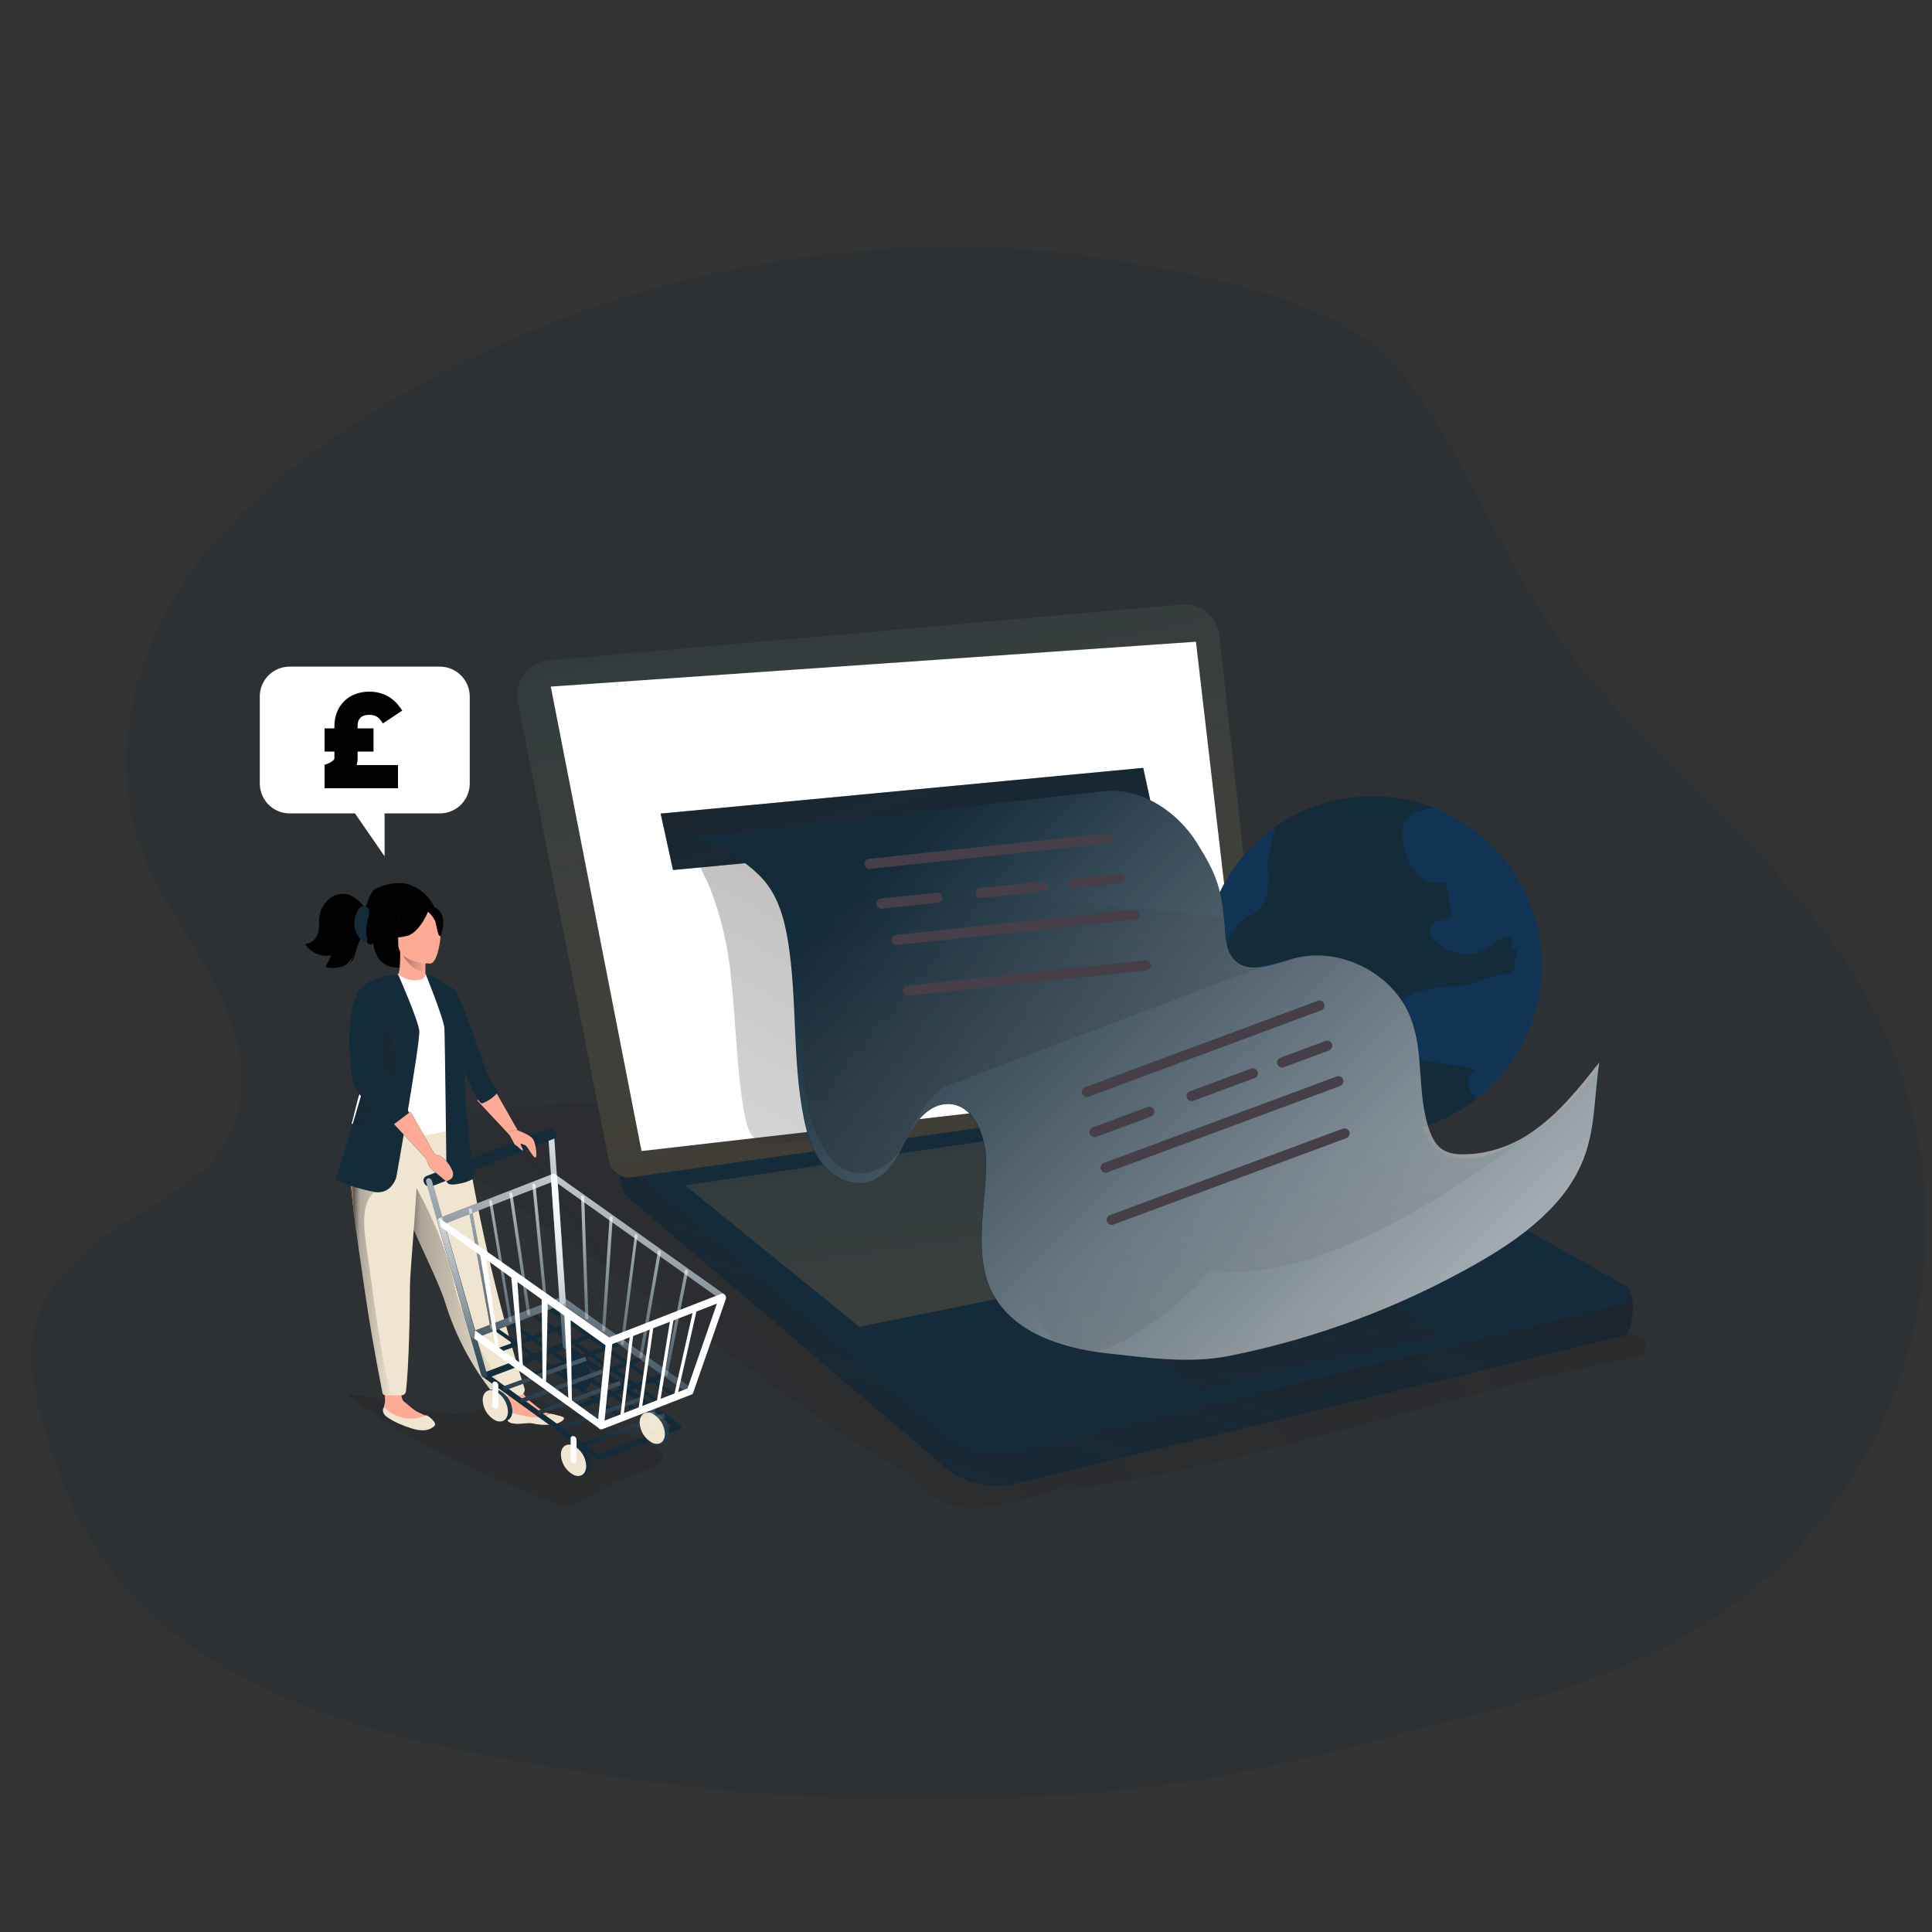 <svg width="500" height="500" viewBox="0 0 500 500" fill="none" xmlns="http://www.w3.org/2000/svg">
<rect x="0" y="0" width="500" height="500" fill="#333333" stroke="none"/>
<path opacity="0.18" d="M231.53 64.35C183.04 66.96 136.01 81.84 94.84 107.59C75.62 119.77 57.42 134.61 45.49 154.01C33.55 173.41 28.61 197.99 36.32 219.4C40.92 232.12 49.57 242.92 55.74 254.95C61.91 266.98 65.46 281.78 59.32 293.82C52.27 307.76 35.27 312.88 23.22 322.92C4.1 338.83 6.28 353.19 12.74 373.94C18.33 392.07 27.32 407.77 41.9 420.16C70.38 444.37 109.82 451.85 145.63 457.8C197.51 466.42 250.71 468.67 302.93 461.73C328.49 458.35 352.35 451.25 377.13 445C401.34 438.93 425.74 431.36 446.39 416.9C497.27 381.26 513.28 313.1 483.6 258.53C462.95 220.53 423.78 196.03 399.97 159.99C385.98 138.82 377.55 114.04 361.25 94.64C346.27 77.06 306.76 70.14 285.34 66.81C274.6 65.17 263.76 64.23 252.9 64.02C245.79 63.86 238.66 63.95 231.54 64.36L231.53 64.35Z" fill="#142B3A"/>
<path d="M276.18 385.59L275.43 385.69C274.88 386.12 276.41 386.24 276.18 385.59Z" fill="url(#paint0_linear_97_2)"/>
<path d="M109.5 298.59C115.09 300.83 120.98 303.01 124.61 305.57L210.57 365.93C217.15 370.7 224.01 375.07 231.11 379.03C236.9 382.16 240.2 388.2 247.23 389.72C250.7 390.32 254.26 390.26 257.71 389.54C263.36 388.62 268.92 387.21 274.32 385.32C274.99 385.1 275.92 384.95 276.22 385.6C326.28 378.76 374.16 360.59 423.79 351.13C425.27 350.88 426.28 349.48 426.03 348C425.87 347.04 425.21 346.23 424.3 345.89C420.14 344.42 415.85 343.37 411.49 342.75C403.63 341.28 395.68 339.85 387.74 338.56C371.73 335.8 355.58 334 339.36 333.19C312.42 332.1 285.25 334.93 258.61 330.75C233.3 326.82 209.43 316.67 185.87 306.56C180.2 304.12 174.41 301.59 169.95 297.39C166.46 294.05 163.66 289.61 159.21 287.41C154.76 285.21 149.02 285.52 144.01 285.76C134.15 286.43 124.35 287.74 114.66 289.69C112.83 292.57 111.12 295.57 109.51 298.6L109.5 298.59Z" fill="url(#paint1_linear_97_2)"/>
<path d="M421.5 334.18L309.06 285.27C306.63 284.05 303.89 283.59 301.2 283.96L162.09 295.84C159.47 296.22 159.9 307.63 162.09 309.49L244.22 379.4C249.23 383.81 256.06 385.53 262.56 384.01L420.53 345.62C422.53 345.07 423.4 335.14 421.5 334.17V334.18Z" fill="#142B3A"/>
<path d="M421.5 334.18L309.06 285.27C306.63 284.05 303.89 283.59 301.2 283.96L162.09 295.84C159.47 296.22 159.9 307.63 162.09 309.49L244.22 379.4C249.23 383.81 256.06 385.53 262.56 384.01L420.53 345.62C422.53 345.07 423.4 335.14 421.5 334.17V334.18Z" fill="url(#paint2_linear_97_2)"/>
<path d="M162.09 301.32L244.21 371.23C249.22 375.65 256.05 377.36 262.55 375.83L420.45 337.45C421.78 336.88 422.4 335.35 421.84 334.02C421.63 333.54 421.29 333.13 420.84 332.84L377.54 308.41L366.18 302.03L331.6 282.52C329.17 281.3 326.43 280.84 323.74 281.21L163.51 295.16C160.84 295.54 159.96 299.48 162.08 301.32H162.09Z" fill="#142B3A"/>
<path d="M323.82 285.07L177.29 306.76L222.4 343.36L372.76 312.94L323.82 285.07Z" fill="url(#paint3_linear_97_2)"/>
<path d="M339.15 322.03L278.76 334.23L309.98 359.7L372.76 345.62L339.15 322.03Z" fill="url(#paint4_linear_97_2)"/>
<path d="M369.33 350.03C368.09 352.55 365.82 354.4 363.11 355.13C358.68 356.19 332.82 362.81 332.82 362.81C332.82 362.81 328.61 363.32 326.27 360.5L369.34 350.03H369.33Z" fill="url(#paint5_linear_97_2)"/>
<path d="M328.4 281.21L163.04 304.79C160.52 305.14 158.17 303.47 157.67 300.98L134.09 181.86C133.07 176.9 136.26 172.05 141.22 171.02C141.59 170.94 141.96 170.89 142.33 170.86L305.63 156.45C310.64 155.98 315.1 159.63 315.61 164.64L328.4 281.21Z" fill="#142B3A"/>
<path d="M328.4 281.21L163.47 304.68C160.7 305.08 158.11 303.24 157.57 300.5L134.07 181.86C133.05 176.9 136.24 172.05 141.2 171.02C141.57 170.94 141.94 170.89 142.31 170.86L305.62 156.45C310.63 155.98 315.09 159.63 315.6 164.64L328.39 281.21H328.4Z" fill="url(#paint6_linear_97_2)"/>
<path d="M166.02 297.89L142.54 177.69L309.51 166.08L322.76 279.87L166.02 297.89Z" fill="white"/>
<path d="M398.98 249.84C398.98 274.04 379.36 293.65 355.17 293.65C330.98 293.65 311.36 274.03 311.36 249.84C311.34 248.72 311.38 247.61 311.49 246.5C313.36 222.38 334.43 204.33 358.56 206.2C381.36 207.97 398.96 226.97 398.99 249.84H398.98Z" fill="#142B3A"/>
<path opacity="0.14" d="M336.75 269.74C335.31 276.07 337.08 282.84 335.78 289.13C325.66 284.12 317.86 275.42 313.98 264.81C313.77 262.63 313.83 260.43 314.15 258.26C314.64 255.96 314.67 253.58 314.22 251.26C313.59 249.52 312.67 247.9 311.49 246.48C312.48 233.5 319.21 221.64 329.83 214.12C329.88 214.41 329.88 214.72 329.83 215.01L327.96 223.36C328.33 225.83 328.33 228.34 327.96 230.81C327.55 233.3 326.06 235.49 323.9 236.8C323.09 237.13 322.3 237.52 321.54 237.97C320.82 238.57 320.21 239.29 319.76 240.11C318.56 241.8 317.68 243.69 317.14 245.69C316.6 247.73 317.12 249.9 318.53 251.47L330.74 249.1C332.05 248.85 333.57 248.68 334.45 249.65C335.33 250.62 334.84 252.62 335.08 254.17C335.37 256.15 337.12 257.56 337.94 259.41C339.29 262.65 337.57 266.29 336.76 269.75L336.75 269.74Z" fill="#0071FF"/>
<path opacity="0.14" d="M398.98 249.84C399 263.27 392.84 275.96 382.29 284.26C381.69 283.86 381.17 283.34 380.77 282.74C379.39 280.7 379.93 277.92 381.98 276.54C381.25 276.92 378.35 275.98 377.49 275.83L372.98 275.14C370.82 274.81 367.04 274.94 365.79 272.77C365.65 272.47 365.48 272.18 365.28 271.92C365.02 271.64 364.7 271.42 364.35 271.28C363.04 270.61 361.4 269.87 361.07 268.38C360.85 267.31 361.38 266.07 360.83 265.1C360.65 264.81 360.38 264.58 360.21 264.27C359.82 263.36 359.93 262.32 360.51 261.52C362.41 258.19 366.35 256.59 370.13 255.95C373.9 255.31 377.81 255.41 381.49 254.34C383.74 253.46 386.06 252.75 388.42 252.22C389.73 252.04 391.38 251.91 391.87 250.66C392.15 249.97 391.87 249.14 392.16 248.43C392.26 248.13 392.46 247.85 392.58 247.55C392.88 246.6 392.36 245.59 391.41 245.28C391.3 245.24 391.19 245.22 391.07 245.2C391.37 244.37 391.62 243.33 390.98 242.74C390.52 242.4 389.92 242.31 389.38 242.49C387.81 242.9 386.67 244.22 385.34 245.11C380.96 248.22 374.98 247.11 371.32 243.46C370.72 242.94 370.3 242.25 370.1 241.48C370 240.14 370.74 238.89 371.96 238.34C373.15 237.83 374.45 237.57 375.75 237.59L374.31 228.09C367.03 230.04 364.06 223.11 363.03 217.35C362 211.59 366.08 209.49 371.36 209.14C388.02 215.78 398.96 231.9 398.98 249.83V249.84Z" fill="#0071FF"/>
<path d="M189.2 253.16C190.51 264.95 190.59 276.89 192.7 288.53C193.18 291.15 194.01 294.14 196.34 295.46C198.2 296.27 200.28 296.46 202.26 295.98C214.72 294.27 226.84 290.66 238.2 285.26C234.9 269.63 230.04 254.37 223.67 239.72C222.01 235.92 220.18 232.07 217.22 229.16C212.73 224.76 206.5 223.37 200.53 222.19C197.42 221.57 194.27 221.15 191.19 220.37C189.29 219.89 183.89 216.71 182.32 217.02C177.08 218 182.32 226.28 183.63 229.49C186.59 237.08 188.47 245.04 189.2 253.15V253.16Z" fill="url(#paint7_linear_97_2)"/>
<path d="M299.04 213.33L174.17 225.16L170.98 210.56L295.87 198.72L299.04 213.33Z" fill="#142B3A"/>
<path d="M299.04 213.33L174.17 225.16L170.98 210.56L295.87 198.72L299.04 213.33Z" fill="url(#paint8_linear_97_2)"/>
<path d="M285.57 204.77C295.21 203.73 304.55 209.88 309.72 218.08C314.88 226.28 316.27 230.25 316.93 239.92C317.14 243.06 317.4 246.55 319.72 248.69C323.59 252.24 329.62 249.48 334.68 248.09C346.67 244.79 360.6 251.81 365.08 263.42C369.46 274.75 363.19 291.58 373.15 298.55C382.02 304.73 405.9 289.81 413.39 276.38C413.39 276.38 415.56 305.87 392.28 320.61C357.73 342.49 292.97 350.99 286.16 350.26C274.83 349.02 262.46 345.08 257.03 335.06C251.6 325.04 255.12 312.43 255.12 300.86C255.12 294.2 252.12 285.87 245.46 285.73C240.48 285.61 236.88 290.35 234.56 294.76C232.24 299.16 229.82 304.23 225.09 305.8C220.87 307.2 216.08 305.12 213.18 301.75C210.28 298.38 208.96 293.89 208.07 289.58C204.99 274.46 206.39 258.75 203.92 243.51C202.98 237.72 201.3 231.78 197.37 227.45C193.44 223.12 184.2 216.69 177.15 216.97L285.58 204.77H285.57Z" fill="#142B3A"/>
<path d="M285.57 204.77C295.21 203.73 304.55 209.88 309.72 218.08C314.88 226.28 316.27 230.25 316.93 239.92C317.14 243.06 317.4 246.55 319.72 248.69C323.59 252.24 329.62 249.48 334.68 248.09C346.67 244.79 360.6 251.81 365.08 263.42C368.72 272.85 366.55 283.44 370.07 292.89C372.11 298.39 375.4 299.05 381.13 298.64C386.71 298.11 392.05 296.11 396.62 292.85C403.47 288.12 408.74 281.48 413.9 274.94C412.68 283 412.89 291.37 410.15 299.03C405.63 311.71 393.9 320.31 382.2 326.98C362.3 338.3 340.72 346.37 318.28 350.88C307.8 353 296.82 351.36 286.21 350.21C274.88 348.9 262.51 344.97 257.08 335.01C251.66 325.05 255.18 312.38 255.22 300.81C255.22 294.15 252.22 285.82 245.56 285.68C240.58 285.56 236.98 290.3 234.66 294.71C232.34 299.12 229.92 304.18 225.19 305.75C220.97 307.15 216.18 305.07 213.28 301.7C210.38 298.33 209.06 293.84 208.17 289.53C205.09 274.41 206.49 258.7 204.02 243.46C203.08 237.67 201.4 231.67 197.47 227.4C193.54 223.13 184.3 216.64 177.25 216.92L285.58 204.77H285.57Z" fill="url(#paint9_linear_97_2)"/>
<path d="M326.281 250.3L244.851 281.09C244.851 281.09 240.361 282.18 234.661 294.76C228.961 307.34 208.641 311.79 207.601 271.65C206.561 231.51 204.441 234.05 199.351 225.72L316.691 237.33C316.691 237.33 315.921 253.26 326.281 250.31V250.3Z" fill="url(#paint10_linear_97_2)"/>
<path d="M225.021 223.56L286.541 217" stroke="#473F47" stroke-width="2.62" stroke-linecap="round" stroke-linejoin="round"/>
<path d="M232.051 243.26L293.581 236.7" stroke="#473F47" stroke-width="2.62" stroke-linecap="round" stroke-linejoin="round"/>
<path d="M235.011 256.41L296.551 249.84" stroke="#473F47" stroke-width="2.62" stroke-linecap="round" stroke-linejoin="round"/>
<path d="M277.711 228.58L289.661 227.31" stroke="#473F47" stroke-width="2.62" stroke-linecap="round" stroke-linejoin="round"/>
<path d="M253.801 231.13L269.991 229.4" stroke="#473F47" stroke-width="2.62" stroke-linecap="round" stroke-linejoin="round"/>
<path d="M228.12 233.87L242.59 232.32" stroke="#473F47" stroke-width="2.62" stroke-linecap="round" stroke-linejoin="round"/>
<path d="M281.24 282.61L341.48 260.24" stroke="#473F47" stroke-width="2.62" stroke-linecap="round" stroke-linejoin="round"/>
<path d="M286.12 302.2L346.36 279.83" stroke="#473F47" stroke-width="2.62" stroke-linecap="round" stroke-linejoin="round"/>
<path d="M287.711 315.69L347.961 293.33" stroke="#473F47" stroke-width="2.62" stroke-linecap="round" stroke-linejoin="round"/>
<path d="M331.801 274.97L343.481 270.63" stroke="#473F47" stroke-width="2.62" stroke-linecap="round" stroke-linejoin="round"/>
<path d="M308.381 283.66L324.241 277.77" stroke="#473F47" stroke-width="2.62" stroke-linecap="round" stroke-linejoin="round"/>
<path d="M283.24 293L297.4 287.73" stroke="#473F47" stroke-width="2.62" stroke-linecap="round" stroke-linejoin="round"/>
<path opacity="0.45" d="M407.721 283.83C407.721 283.83 351.381 334.11 313.391 328.76C313.391 328.76 282.171 364.02 269.931 343.38C257.691 322.74 278.701 309.46 278.701 309.46L370.011 292.89C370.011 292.89 376.061 313.26 407.731 283.84L407.721 283.83Z" fill="url(#paint11_linear_97_2)"/>
<path d="M89.769 360.94C94.46 364.32 99.159 367.7 104.1 370.7C113.05 376.14 122.69 380.32 132.3 384.47C135.1 385.68 137.92 386.89 140.74 388.06C142.55 388.94 144.5 389.45 146.5 389.58C150.89 389.58 154.36 386.15 158.29 384.08C161.71 382.26 165.59 381.46 169.05 379.76C170.36 379.13 171.67 378.08 171.55 376.68C171.43 375.28 170.24 374.61 169.1 374.06C159.13 368.82 148.27 365.35 137.49 361.98C135.78 361.31 133.95 360.99 132.11 361.04C128.66 361.35 125.98 364.09 122.72 365.25C120.54 365.91 118.25 366.15 115.99 365.93C106.98 365.45 98.73 361.04 89.79 360.95L89.769 360.94Z" fill="url(#paint12_linear_97_2)"/>
<path d="M131.209 367.05C131.329 368.57 133.489 368.6 135.939 368.36C138.389 368.12 137.729 368.7 141.179 368.74C144.629 368.78 145.799 367.65 145.979 367.17C146.159 366.69 144.469 366.37 142.699 365.94L142.019 365.77C140.029 365.26 138.709 363.77 136.999 362.47C135.299 361.17 133.309 356.76 133.309 356.76L128.609 356.55C128.609 356.55 130.589 360.56 131.339 362.29C131.639 363.34 131.639 364.46 131.339 365.51C131.239 366.02 131.199 366.54 131.219 367.06L131.209 367.05Z" fill="#FDAA97"/>
<path d="M135.879 368.31C138.329 368.02 137.669 368.65 141.119 368.69C144.569 368.73 145.739 367.6 145.919 367.12C146.099 366.64 144.409 366.32 142.639 365.89C141.069 366.64 139.329 366.95 137.599 366.79C135.289 366.55 132.949 365.6 131.359 365.48C131.229 366 131.169 366.54 131.189 367.08C131.319 368.57 133.479 368.6 135.879 368.31Z" fill="#EFE5D0"/>
<path d="M99.96 365.5L100.47 365.76C102.58 366.69 104.77 367.42 107.02 367.93C107.76 368.14 108.53 368.2 109.29 368.1C109.76 368.01 110.21 367.81 110.6 367.52C110.78 367.38 110.97 367.15 110.86 366.96C110.83 366.89 110.77 366.82 110.7 366.78C109.7 365.98 108.46 365.73 107.41 365.01C106.36 364.29 105.52 363.46 104.55 362.73C102.93 361.49 104.55 354.16 104.55 354.16L99.4 353.66C99.4 353.66 99.64 359.83 99.64 362.62C99.64 363.46 98.93 364.59 99.64 365.24C99.73 365.34 99.84 365.42 99.95 365.49L99.96 365.5Z" fill="#FDAA97"/>
<path d="M103.559 368.57C104.499 368.99 105.459 369.35 106.439 369.64C107.389 369.97 108.389 370.15 109.399 370.16C110.419 370.19 111.419 369.86 112.219 369.23C112.439 369.08 112.579 368.85 112.609 368.59C112.589 368.36 112.509 368.15 112.359 367.97C111.879 367.3 111.259 366.74 110.539 366.35C110.159 366.17 109.939 366.35 109.569 366.55C109.149 366.72 108.709 366.85 108.259 366.94C105.129 367.58 101.889 366.63 99.609 364.4C99.609 364.4 99.519 364.28 99.449 364.27C99.379 364.26 99.189 364.4 99.159 364.56C99.039 365.06 99.139 365.58 99.419 366C99.659 366.33 99.969 366.62 100.319 366.84C101.339 367.52 102.419 368.1 103.539 368.57H103.559Z" fill="#EFE5D0"/>
<path d="M114.03 240.81C114.15 240 114.19 239.18 114.16 238.36C114.15 237.51 113.93 236.68 113.53 235.94C113.25 235.44 112.49 234.98 112.3 234.53C110.83 231.62 108.18 229.48 105.03 228.66C102.74 228.35 100.4 228.66 98.27 229.56C97.71 229.71 97.18 229.96 96.72 230.32C96.33 230.71 96.03 231.19 95.84 231.71C95.33 232.81 94.89 233.94 94.53 235.09C93.55 233.61 92.19 232.43 90.6 231.64C88.7 231.01 86.61 231.42 85.08 232.71C83.6 234.02 82.7 235.87 82.59 237.85C82.65 239.11 82.55 240.37 82.3 241.61C81.79 243.08 80.51 244.14 78.97 244.36C80.46 246.58 83.12 247.71 85.76 247.23C85.3 248.27 84.78 249.27 84.19 250.24C85.86 250.72 87.64 250.6 89.23 249.9C90.25 249.17 91.07 248.2 91.61 247.07L90.52 249.44C92.41 247.66 91.93 244.2 93.9 242.54C94.46 242.82 94.67 243.51 95.07 243.99C95.47 244.47 96.38 244.65 96.59 243.99C96.72 245.48 97.22 246.92 98.06 248.17C99.22 249.69 101.07 250.53 102.99 250.4C103.34 250.4 103.79 250.14 103.67 249.82C104.52 249.64 104.98 248.72 105.74 248.26C106.72 247.64 107.99 247.95 109.15 247.75C110.55 247.43 111.75 246.55 112.46 245.31C113.3 243.94 113.83 242.4 114.02 240.8L114.03 240.81Z" fill="black"/>
<path d="M110.52 254.64C109.06 255.44 107.37 255.74 105.72 255.5C104.32 254.91 103.18 253.82 102.52 252.45C103.35 252.28 103.58 251.14 103.57 246.28L103.94 246.36L110.22 247.59C110.22 247.59 110.08 249.57 110.08 251.43C110.07 252.99 110.17 254.47 110.53 254.64H110.52Z" fill="#FDAA97"/>
<path d="M110.22 247.59C110.22 247.59 110.08 249.57 110.08 251.43C106.57 251.33 104.71 248.13 103.95 246.36L110.23 247.59H110.22Z" fill="url(#paint13_linear_97_2)"/>
<path d="M135.729 359.19C135.979 360.01 135.519 360.87 134.709 361.13C134.579 361.15 134.459 361.15 134.329 361.13L131.879 361.25L129.259 361.33C128.609 361.36 127.989 361.07 127.579 360.56C122.089 353.62 117.919 345.73 115.279 337.28C115.179 336.94 115.059 336.59 114.939 336.23C112.319 328.8 107.079 319.46 104.309 311.01C103.859 309.7 103.469 308.39 103.099 307.21C102.999 306.82 102.879 306.44 102.769 306.07C101.189 300.59 100.129 294.98 99.609 289.3L119.729 289.46C123.159 313.1 128.509 336.42 135.709 359.2L135.729 359.19Z" fill="#EFE5D0"/>
<path d="M116.93 277.91C116.93 287.49 118.33 291.59 118.33 291.59C112.39 294.23 105.7 294.64 99.48 292.74L91 290.8C91.17 290.41 92.69 283.96 92.86 283.61C95.02 278.96 96.66 276.93 96.92 275.5C97.36 272.85 97.44 270.15 97.17 267.48C96.76 263.21 95.93 258.99 94.68 254.89C97.51 254.13 100.28 253.18 102.99 252.05C104.22 253.15 105.82 253.74 107.47 253.71C109.51 253.71 110.17 252.79 110.09 251.84C112.26 253.05 114.02 254.19 114.02 254.19C115.87 257.4 119.61 260.52 119.88 265.44C119.91 266.65 116.93 277.65 116.93 277.91Z" fill="white"/>
<path d="M99.619 278.97C98.739 280.21 96.999 287.79 92.859 288.74C95.019 283.34 96.659 280.97 96.919 279.32C97.359 276.23 97.439 273.11 97.169 270C98.569 267.54 99.619 265.85 99.619 265.85C99.739 265.46 101.849 258.89 102.529 264.76C102.869 269.67 101.859 274.58 99.619 278.96V278.97Z" fill="#142B3A"/>
<path d="M111.38 249.36C111.38 249.36 103.09 249.49 103.07 244.33C103.05 239.17 102 235.7 107.29 235.38C112.58 235.07 113.63 237.04 114.05 238.77C114.47 240.5 113.6 249.19 111.38 249.36Z" fill="#FDAA97"/>
<path d="M111.08 235.26C111.08 235.26 108.8 241.33 105.32 242.22C101.84 243.11 100.33 242.22 100.33 242.22C102.05 240.71 103.19 238.65 103.55 236.39C103.55 236.39 109.37 232.37 111.08 235.26Z" fill="black"/>
<path d="M110.52 235.74C111.41 236.44 112.13 237.34 112.63 238.36C113.05 239.67 113.23 242.38 114.02 242.29C114.02 242.29 115.74 238.18 113.81 235.84C111.88 233.5 110.52 235.74 110.52 235.74Z" fill="black"/>
<path d="M127.76 281.61L133.99 292.55L131.97 293.86L123.52 284.81L127.76 281.61Z" fill="#FDAA97"/>
<path d="M111.229 253.27C111.229 253.27 116.119 254.15 117.999 256.68C119.879 259.21 125.679 277.64 126.859 279.39C128.039 281.14 128.939 282.57 128.939 282.57C127.849 283.92 126.409 284.95 124.789 285.56C122.519 286.18 111.229 253.28 111.229 253.28V253.27Z" fill="#142B3A"/>
<path d="M110.06 251.83C110.06 251.83 114.87 263.69 115.01 266.1C115.15 268.51 115.57 305.41 115.57 305.41C115.57 305.41 115.28 307.1 118.53 306.39C119.98 306.2 121.37 305.73 122.63 304.99C122.63 304.99 119.52 282.25 120.36 274.34C121.2 266.44 113.81 253.53 113.81 253.53L110.05 251.83H110.06Z" fill="#142B3A"/>
<path d="M131.88 361.35L129.08 361.43C128.57 361.46 128.09 361.24 127.77 360.84C122.21 353.85 117.99 345.89 115.32 337.37C115.22 337.03 115.1 336.68 114.98 336.32C112.36 328.89 107.12 319.55 104.35 311.1C103.9 309.79 103.51 308.48 103.14 307.3C103.04 306.91 102.92 306.53 102.81 306.16L105.77 303.92C105.77 303.92 114.67 318.33 117.42 331.88C119.82 343.61 129.4 357.78 131.87 361.35H131.88Z" fill="url(#paint14_linear_97_2)"/>
<path d="M106.089 333.1C106.089 339.34 105.839 353.24 105.079 360.02C105.019 360.65 104.489 361.12 103.859 361.12H99.769C99.389 361.12 99.059 360.84 98.98 360.46C96.9 349.83 95.4 341.02 94.32 333.39C93.4 327 92.59 321.6 91.96 316.82C91.329 312.04 90.889 308.11 90.73 304.75V301.75L108.119 300.06C107.839 311.55 106.059 329.26 106.089 333.09V333.1Z" fill="#EFE5D0"/>
<path d="M101.819 361.13H99.919C99.46 361.13 99.059 360.8 98.96 360.34C96.889 349.77 95.409 340.99 94.32 333.4C93.4 327.01 92.59 321.61 91.96 316.83C91.329 312.05 90.889 308.12 90.73 304.76L97.109 308.52C97.109 308.52 93.049 309.95 94.59 320.82C96.139 331.69 99.579 359.58 101.809 361.12L101.819 361.13Z" fill="url(#paint15_linear_97_2)"/>
<path d="M102.579 304.65C102.579 304.65 101.359 309.08 97.119 308.52C93.599 307.85 90.159 306.81 86.859 305.41C86.859 305.41 88.669 299.68 90.919 292.16C93.649 283.07 97.029 271.34 98.609 263.94C98.989 262.28 99.279 260.59 99.469 258.9L102.979 252.07C102.979 252.07 108.219 263.86 108.509 266.8C108.799 269.73 102.569 304.65 102.569 304.65H102.579Z" fill="#142B3A"/>
<path d="M102.4 273.02C102.2 277.82 101.09 287.14 91 292.12H90.92C93.65 283.03 97.03 271.3 98.61 263.9C100.51 266.7 102.5 270.37 102.4 273.02Z" fill="url(#paint16_linear_97_2)"/>
<path d="M102.99 252.07C102.99 252.07 94.4 252.69 92.33 257.31C90.26 261.93 90.35 268.01 90.55 272.94C90.67 275.93 90.75 279.03 92.15 281.74C94.04 284.88 96.35 287.75 99.03 290.26C99.43 290.75 99.95 291.12 100.54 291.35C101.2 291.48 101.89 291.39 102.49 291.1C103.9 290.54 105.18 289.69 106.24 288.6C105.81 288.22 105.64 287.29 105.31 286.73C104.82 285.93 104.38 285.11 104 284.25C103.21 282.53 102.34 280.86 101.38 279.23C100.4 277.92 99.52 276.53 98.76 275.08C98.09 273.57 98.12 271.84 98.85 270.36C99.41 268.53 99.85 266.67 100.16 264.78C101.1 260.55 102.05 256.3 103 252.07H102.99Z" fill="#142B3A"/>
<path fill-rule="evenodd" clip-rule="evenodd" d="M149.75 351.58C147.94 350.77 146.47 351.8 146.47 353.9C146.56 356.1 147.81 358.09 149.75 359.14C151.56 359.95 153.01 358.92 153.01 356.82C152.92 354.62 151.68 352.63 149.75 351.58Z" fill="#142B3A"/>
<path fill-rule="evenodd" clip-rule="evenodd" d="M148.7 351.29C148.01 351.25 147.33 351.35 146.68 351.59C146.27 351.77 148.99 353.32 148.7 351.29Z" fill="#142B3A"/>
<path fill-rule="evenodd" clip-rule="evenodd" d="M149.72 359.58C150.4 359.62 151.08 359.52 151.72 359.29C152.13 359.11 149.39 357.56 149.72 359.58Z" fill="#142B3A"/>
<path fill-rule="evenodd" clip-rule="evenodd" d="M148.55 351.72C146.74 350.91 145.29 351.94 145.29 354.04C145.37 356.24 146.61 358.24 148.55 359.28C150.36 360.11 151.83 359.07 151.83 356.97C151.74 354.76 150.49 352.77 148.55 351.72Z" fill="#142B3A"/>
<path fill-rule="evenodd" clip-rule="evenodd" d="M148.55 354.41C148.03 354.16 147.59 354.48 147.59 355.09C147.61 355.74 147.97 356.33 148.55 356.64C149.09 356.88 149.52 356.57 149.52 355.96C149.5 355.31 149.13 354.72 148.55 354.41Z" fill="#142B3A"/>
<path fill-rule="evenodd" clip-rule="evenodd" d="M127.95 343.17L161.49 366.58L161.05 367.48L127.51 344.06L127.95 343.17Z" fill="#142B3A"/>
<path fill-rule="evenodd" clip-rule="evenodd" d="M132.19 341.89L165.73 365.31L165.31 366.21L131.76 342.79L132.19 341.89Z" fill="#142B3A"/>
<path fill-rule="evenodd" clip-rule="evenodd" d="M136.829 338.78L170.369 362.19L169.939 363.07L136.399 339.67L136.829 338.78Z" fill="#142B3A"/>
<path fill-rule="evenodd" clip-rule="evenodd" d="M141.61 337.6L175.15 361.01L174.72 361.91L141.18 338.49L141.61 337.6Z" fill="#142B3A"/>
<path fill-rule="evenodd" clip-rule="evenodd" d="M169.949 365.69C168.139 364.88 166.689 365.91 166.689 368.01C166.779 370.21 168.019 372.2 169.949 373.25C171.759 374.06 173.229 373.03 173.229 370.93C173.139 368.73 171.889 366.74 169.949 365.69Z" fill="#142B3A"/>
<path fill-rule="evenodd" clip-rule="evenodd" d="M168.94 365.4C168.25 365.36 167.57 365.46 166.92 365.7C166.51 365.88 169.25 367.43 168.94 365.4Z" fill="#142B3A"/>
<path fill-rule="evenodd" clip-rule="evenodd" d="M169.95 373.69C170.64 373.73 171.32 373.63 171.97 373.4C172.39 373.22 169.65 371.67 169.95 373.69Z" fill="#142B3A"/>
<path fill-rule="evenodd" clip-rule="evenodd" d="M168.8 365.83C167.01 365.02 165.54 366.05 165.54 368.15C165.62 370.35 166.86 372.35 168.8 373.39C170.61 374.22 172.08 373.18 172.08 371.08C171.99 368.87 170.74 366.88 168.8 365.83Z" fill="#142B3A"/>
<path fill-rule="evenodd" clip-rule="evenodd" d="M168.8 368.52C168.28 368.27 167.84 368.59 167.84 369.2C167.86 369.85 168.22 370.44 168.8 370.75C169.34 370.99 169.77 370.75 169.77 370.07C169.75 369.42 169.38 368.83 168.8 368.52Z" fill="#142B3A"/>
<path fill-rule="evenodd" clip-rule="evenodd" d="M169.57 364.25C169.55 363.81 169.23 363.43 168.8 363.35C168.46 363.28 168.13 363.49 168.05 363.83C168.05 363.88 168.05 363.94 168.05 363.99V369.49C168.06 369.93 168.38 370.3 168.81 370.39C169.13 370.48 169.46 370.29 169.55 369.97C169.55 369.97 169.55 369.97 169.55 369.96C169.56 369.9 169.56 369.83 169.55 369.76V364.24L169.57 364.25Z" fill="#142B3A"/>
<path fill-rule="evenodd" clip-rule="evenodd" d="M149.33 350.15C149.31 349.7 148.99 349.33 148.56 349.23C148.21 349.16 147.87 349.38 147.8 349.73C147.8 349.78 147.8 349.83 147.8 349.87V355.37C147.82 355.81 148.14 356.19 148.57 356.27C148.89 356.36 149.22 356.17 149.31 355.85C149.31 355.85 149.31 355.85 149.31 355.84C149.32 355.78 149.32 355.71 149.31 355.64V350.14L149.33 350.15Z" fill="#142B3A"/>
<path fill-rule="evenodd" clip-rule="evenodd" d="M150.38 309.87L151.45 340.93C151.45 341.18 151.63 341.4 151.88 341.44C152.08 341.45 152.26 341.3 152.27 341.1V341.03L151.21 309.97C151.2 309.72 151.02 309.51 150.78 309.46C150.58 309.44 150.4 309.58 150.37 309.78V309.86L150.38 309.87ZM177.26 328.87L172.02 355.47C171.98 355.72 172.11 355.96 172.35 356.06C172.52 356.14 172.72 356.06 172.8 355.89V355.87C172.8 355.84 172.8 355.82 172.8 355.79L178.04 329.21C178.11 328.97 178 328.72 177.78 328.61C177.6 328.53 177.4 328.61 177.31 328.78C177.31 328.81 177.31 328.84 177.31 328.87H177.26ZM157.75 315.08L155.81 344.1C155.79 344.35 155.96 344.58 156.2 344.65C156.39 344.69 156.59 344.57 156.63 344.37L158.57 315.34C158.59 315.09 158.42 314.86 158.18 314.79C157.99 314.75 157.79 314.87 157.75 315.07C157.75 315.07 157.75 315.07 157.75 315.08ZM170.25 323.91L165.49 350.87C165.46 351.12 165.6 351.35 165.83 351.45C166 351.53 166.2 351.45 166.29 351.29C166.29 351.25 166.29 351.21 166.29 351.17L171.03 324.23C171.07 323.98 170.93 323.74 170.7 323.64C170.53 323.56 170.33 323.64 170.25 323.81V323.83C170.25 323.86 170.25 323.89 170.25 323.92V323.89V323.91ZM160.66 347.49C160.64 347.74 160.79 347.97 161.03 348.05C161.2 348.11 161.4 348.03 161.46 347.85C161.46 347.81 161.46 347.77 161.46 347.73L164.97 319.91C164.98 319.71 164.88 319.52 164.71 319.41C164.53 319.34 164.34 319.43 164.27 319.61C164.27 319.61 164.27 319.61 164.27 319.62C164.27 319.65 164.27 319.69 164.27 319.72L160.67 347.47L160.66 347.49Z" fill="#142B3A"/>
<path fill-rule="evenodd" clip-rule="evenodd" d="M144.36 306.32L186.01 335.96L178.15 358.64L146.37 336.09L144.37 306.32H144.36ZM145.27 337.27L178.23 360.74C178.53 361 178.99 360.97 179.25 360.67L179.34 360.53L187.83 336.12C187.96 335.68 187.8 335.21 187.42 334.94L143.74 303.94C143.44 303.68 142.98 303.71 142.72 304.01L142.63 304.15C142.57 304.29 142.54 304.45 142.54 304.61L144.78 336.46C144.79 336.81 144.97 337.13 145.26 337.31V337.27H145.27Z" fill="#142B3A"/>
<path fill-rule="evenodd" clip-rule="evenodd" d="M152.48 341.55L128.27 350.32L127.84 349.27L152.07 340.51L152.48 341.55Z" fill="#142B3A"/>
<path fill-rule="evenodd" clip-rule="evenodd" d="M156.86 344.8L132.64 353.55L132.22 352.53L156.44 343.77L156.86 344.8Z" fill="#142B3A"/>
<path fill-rule="evenodd" clip-rule="evenodd" d="M161.43 347.83L137.22 356.59L136.79 355.56L161.01 346.81L161.43 347.83Z" fill="#142B3A"/>
<path fill-rule="evenodd" clip-rule="evenodd" d="M167.079 351.84L142.849 360.59L142.439 359.54L166.659 350.8L167.079 351.84Z" fill="#142B3A"/>
<path fill-rule="evenodd" clip-rule="evenodd" d="M172.9 356.23L148.67 364.99L148.25 363.96L172.48 355.19L172.9 356.23Z" fill="#142B3A"/>
<path fill-rule="evenodd" clip-rule="evenodd" d="M122.98 344.32L115.05 316.71L142.68 305.98L144.72 335.85L122.97 344.31L122.98 344.32ZM146.43 336.6L144.24 304.74C144.21 304.24 143.84 303.83 143.35 303.76C143.23 303.76 143.12 303.78 143.01 303.83L113.66 315.23C113.28 315.41 113.1 315.85 113.24 316.25L121.69 345.64C121.79 346.12 122.25 346.45 122.74 346.4H122.88L145.98 337.43C146.3 337.29 146.48 336.96 146.43 336.62V336.6Z" fill="#142B3A"/>
<path fill-rule="evenodd" clip-rule="evenodd" d="M137.77 306.69L140.86 338.2C140.88 338.45 141.07 338.65 141.32 338.68C141.52 338.68 141.69 338.52 141.69 338.31C141.69 338.31 141.69 338.29 141.69 338.28L138.61 306.77C138.59 306.52 138.4 306.32 138.15 306.29C137.94 306.29 137.77 306.46 137.77 306.67V306.69ZM131.81 309.02L136.4 339.97C136.43 340.22 136.64 340.4 136.88 340.42C137.09 340.41 137.25 340.23 137.23 340.02V339.95L132.64 309.02C132.61 308.78 132.41 308.59 132.17 308.57C131.96 308.58 131.8 308.76 131.8 308.96C131.8 308.96 131.8 308.95 131.8 309.03L131.81 309.02ZM121.33 313.12L126.92 343.66C126.95 343.91 127.15 344.1 127.4 344.11C127.62 344.08 127.77 343.89 127.74 343.67L122.15 313.13C122.11 312.88 121.9 312.7 121.65 312.7C121.45 312.72 121.3 312.9 121.32 313.1C121.32 313.1 121.32 313.12 121.32 313.13L121.33 313.12ZM126.88 310.61C127.13 310.62 127.33 310.81 127.36 311.06L132.47 341.8C132.53 341.99 132.41 342.2 132.22 342.25C132.22 342.25 132.21 342.25 132.2 342.25C131.95 342.24 131.75 342.05 131.72 341.8L126.61 311.08C126.55 310.88 126.67 310.67 126.87 310.61H126.88Z" fill="#142B3A"/>
<path fill-rule="evenodd" clip-rule="evenodd" d="M145.649 348.39C145.689 348.83 146.029 349.18 146.459 349.24C146.789 349.3 147.119 349.08 147.179 348.75C147.179 348.69 147.179 348.63 147.179 348.57L143.389 293.54C143.349 293.09 143.009 292.73 142.559 292.68C142.219 292.63 141.909 292.85 141.849 293.19C141.839 293.25 141.839 293.31 141.849 293.37L145.639 348.4L145.649 348.39Z" fill="#142B3A"/>
<path fill-rule="evenodd" clip-rule="evenodd" d="M143.3 294.73C143.91 294.45 144.17 293.74 143.9 293.13C143.9 293.13 143.9 293.13 143.9 293.12C143.88 293.07 143.85 293.01 143.82 292.96C143.5 292.25 142.7 291.89 141.96 292.12L110.35 304.4C109.75 304.67 109.48 305.38 109.73 305.99C109.75 306.05 109.78 306.11 109.82 306.16C110.15 306.86 110.94 307.22 111.68 307.01L143.31 294.73H143.3Z" fill="#142B3A"/>
<path d="M133.37 292.34C133.37 292.34 137.3 293.56 138.03 294.96C138.76 296.36 139.1 299.49 138.54 299.57C137.98 299.65 136.47 296.52 135.92 296.39C135.37 296.26 134.61 295.7 134.73 296.19C134.85 296.68 135.49 297.5 135.28 297.72C135.07 297.94 134.05 296.62 133.49 296.41C132.93 296.2 132.26 294 131.63 293.48C131 292.96 133.37 292.34 133.37 292.34Z" fill="#142B3A"/>
<path d="M106.219 287.73L112.449 298.66L110.439 300.01L101.979 290.93L106.219 287.73Z" fill="#142B3A"/>
<path d="M111.84 298.46C112.16 298.54 112.48 298.66 112.78 298.8C113.44 298.99 114.07 299.27 114.64 299.65C115.63 300.5 116.42 301.56 116.96 302.74C117.3 303.32 117.37 304.02 117.13 304.65C116.84 305.05 116.45 305.35 115.99 305.53C115.87 305.6 115.73 305.64 115.6 305.65C115.39 305.62 115.19 305.52 115.04 305.37L112.14 302.95C111.71 302.64 111.35 302.25 111.07 301.8C110.82 301.35 110.74 300.83 110.52 300.37C110.3 299.91 109.85 299.65 110.18 299.2C110.51 298.75 111.36 298.6 111.84 298.45V298.46Z" fill="#142B3A"/>
<path fill-rule="evenodd" clip-rule="evenodd" d="M124.54 355.85C124.65 356.28 125.05 356.57 125.5 356.53C125.84 356.49 126.09 356.18 126.05 355.84V355.68L111.78 305.61C111.66 305.18 111.26 304.9 110.82 304.93C110.47 304.98 110.23 305.3 110.27 305.65V305.79L124.54 355.85Z" fill="#142B3A"/>
<path fill-rule="evenodd" clip-rule="evenodd" d="M129.329 359.9C127.519 359.07 126.069 360.11 126.069 362.21C126.159 364.41 127.399 366.4 129.329 367.45C131.139 368.26 132.609 367.23 132.609 365.13C132.519 362.93 131.279 360.94 129.329 359.9Z" fill="#142B3A"/>
<path fill-rule="evenodd" clip-rule="evenodd" d="M128.33 359.59C127.64 359.55 126.959 359.65 126.309 359.89C125.899 360.03 128.64 361.62 128.33 359.59Z" fill="#142B3A"/>
<path fill-rule="evenodd" clip-rule="evenodd" d="M129.33 367.9C130.02 367.95 130.7 367.85 131.35 367.61C131.77 367.41 129.03 365.87 129.33 367.9Z" fill="#142B3A"/>
<path fill-rule="evenodd" clip-rule="evenodd" d="M128.18 360.04C126.39 359.23 124.92 360.26 124.92 362.36C125 364.56 126.24 366.56 128.18 367.6C129.99 368.43 131.46 367.39 131.46 365.29C131.37 363.08 130.12 361.09 128.18 360.04Z" fill="#142B3A"/>
<path fill-rule="evenodd" clip-rule="evenodd" d="M128.18 362.66C127.66 362.41 127.22 362.73 127.22 363.34C127.24 363.99 127.6 364.58 128.18 364.89C128.72 365.14 129.15 364.89 129.15 364.21C129.13 363.56 128.76 362.97 128.18 362.66Z" fill="#142B3A"/>
<path fill-rule="evenodd" clip-rule="evenodd" d="M149.619 373.99C147.829 373.18 146.359 374.21 146.359 376.31C146.449 378.51 147.689 380.5 149.619 381.55C151.429 382.36 152.899 381.33 152.899 379.23C152.809 377.03 151.559 375.04 149.619 373.99Z" fill="#142B3A"/>
<path fill-rule="evenodd" clip-rule="evenodd" d="M148.57 373.71C147.88 373.67 147.2 373.77 146.55 374.01C146.16 374.19 148.88 375.77 148.57 373.71Z" fill="#142B3A"/>
<path fill-rule="evenodd" clip-rule="evenodd" d="M149.59 382C150.28 382.04 150.96 381.94 151.61 381.71C152.02 381.53 149.28 379.98 149.59 382Z" fill="#142B3A"/>
<path fill-rule="evenodd" clip-rule="evenodd" d="M148.44 374.14C146.63 373.33 145.16 374.36 145.16 376.46C145.24 378.66 146.49 380.66 148.44 381.7C150.25 382.53 151.7 381.49 151.7 379.39C151.62 377.18 150.38 375.19 148.44 374.14Z" fill="#142B3A"/>
<path fill-rule="evenodd" clip-rule="evenodd" d="M149.21 372.57C149.19 372.12 148.87 371.75 148.44 371.65C148.1 371.57 147.76 371.78 147.68 372.11C147.68 372.17 147.68 372.22 147.68 372.28V377.78C147.7 378.23 148.02 378.6 148.45 378.7C148.8 378.77 149.14 378.55 149.21 378.2C149.21 378.15 149.21 378.1 149.21 378.06V372.56V372.57Z" fill="#142B3A"/>
<path fill-rule="evenodd" clip-rule="evenodd" d="M173.949 368.98L146.039 349.09L127.239 356.26L155.069 376.35L173.949 368.99V368.98ZM154.669 377.79L125.279 356.59C124.909 356.35 124.779 355.88 124.979 355.49C125.049 355.38 125.149 355.29 125.269 355.24L145.659 347.47C145.919 347.39 146.209 347.44 146.419 347.61L175.899 368.57C176.269 368.81 176.399 369.28 176.199 369.67C176.129 369.79 176.019 369.89 175.889 369.93L155.449 377.9C155.189 377.99 154.899 377.95 154.679 377.78L154.669 377.79Z" fill="#142B3A"/>
<path fill-rule="evenodd" clip-rule="evenodd" d="M128.949 358.46C128.939 358.01 128.619 357.64 128.179 357.56C127.849 357.48 127.519 357.68 127.439 358.01C127.439 358.07 127.439 358.12 127.439 358.18V363.68C127.449 364.12 127.769 364.5 128.199 364.6C128.539 364.68 128.879 364.47 128.959 364.14C128.959 364.08 128.959 364.03 128.959 363.97V358.47L128.949 358.46Z" fill="#142B3A"/>
<path fill-rule="evenodd" clip-rule="evenodd" d="M151.82 352.18L151.4 351.14L130.14 358.83L130.56 359.87L151.82 352.18ZM156.19 355.44L134.93 363.13L134.51 362.09L155.77 354.4L156.19 355.44ZM160.78 358.47L139.52 366.16L139.1 365.12L160.35 357.42L160.77 358.46H160.78V358.47ZM166.43 362.4L145.17 370.09L144.75 369.05L166.03 361.44L166.45 362.48V362.4H166.43ZM150.98 374.49L150.56 373.45L171.82 365.76L172.24 366.8L150.98 374.49Z" fill="#142B3A"/>
<path fill-rule="evenodd" clip-rule="evenodd" d="M169.949 365.69C168.139 364.88 166.689 365.91 166.689 368.01C166.779 370.21 168.019 372.2 169.949 373.25C171.759 374.06 173.229 373.03 173.229 370.93C173.139 368.73 171.889 366.74 169.949 365.69Z" fill="url(#paint17_linear_97_2)"/>
<path fill-rule="evenodd" clip-rule="evenodd" d="M168.94 365.4C168.25 365.36 167.57 365.46 166.92 365.7C166.51 365.88 169.25 367.43 168.94 365.4Z" fill="url(#paint18_linear_97_2)"/>
<path fill-rule="evenodd" clip-rule="evenodd" d="M169.95 373.69C170.64 373.73 171.32 373.63 171.97 373.4C172.39 373.22 169.65 371.67 169.95 373.69Z" fill="url(#paint19_linear_97_2)"/>
<path fill-rule="evenodd" clip-rule="evenodd" d="M168.8 365.83C167.01 365.02 165.54 366.05 165.54 368.15C165.62 370.35 166.86 372.35 168.8 373.39C170.61 374.22 172.08 373.18 172.08 371.08C171.99 368.87 170.74 366.88 168.8 365.83Z" fill="#EFE5D0"/>
<path fill-rule="evenodd" clip-rule="evenodd" d="M168.8 368.52C168.28 368.27 167.84 368.59 167.84 369.2C167.86 369.85 168.22 370.44 168.8 370.75C169.34 370.99 169.77 370.75 169.77 370.07C169.75 369.42 169.38 368.83 168.8 368.52Z" fill="url(#paint20_linear_97_2)"/>
<path fill-rule="evenodd" clip-rule="evenodd" d="M169.57 364.25C169.55 363.81 169.23 363.43 168.8 363.35C168.46 363.28 168.13 363.49 168.05 363.83C168.05 363.88 168.05 363.94 168.05 363.99V369.49C168.06 369.93 168.38 370.3 168.81 370.39C169.13 370.48 169.46 370.29 169.55 369.97C169.55 369.97 169.55 369.97 169.55 369.96C169.56 369.9 169.56 369.83 169.55 369.76V364.24L169.57 364.25Z" fill="url(#paint21_linear_97_2)"/>
<path fill-rule="evenodd" clip-rule="evenodd" d="M150.38 309.87L151.45 340.93C151.45 341.18 151.63 341.4 151.88 341.44C152.08 341.45 152.26 341.3 152.27 341.1V341.03L151.21 309.97C151.2 309.72 151.02 309.51 150.78 309.46C150.58 309.44 150.4 309.58 150.37 309.78V309.86L150.38 309.87ZM177.26 328.87L172.02 355.47C171.98 355.72 172.11 355.96 172.35 356.06C172.52 356.14 172.72 356.06 172.8 355.89V355.87C172.8 355.84 172.8 355.82 172.8 355.79L178.04 329.21C178.11 328.97 178 328.72 177.78 328.61C177.6 328.53 177.4 328.61 177.31 328.78C177.31 328.81 177.31 328.84 177.31 328.87H177.26ZM157.75 315.08L155.81 344.1C155.79 344.35 155.96 344.58 156.2 344.65C156.39 344.69 156.59 344.57 156.63 344.37L158.57 315.34C158.59 315.09 158.42 314.86 158.18 314.79C157.99 314.75 157.79 314.87 157.75 315.07C157.75 315.07 157.75 315.07 157.75 315.08ZM170.25 323.91L165.49 350.87C165.46 351.12 165.6 351.35 165.83 351.45C166 351.53 166.2 351.45 166.29 351.29C166.29 351.25 166.29 351.21 166.29 351.17L171.03 324.23C171.07 323.98 170.93 323.74 170.7 323.64C170.53 323.56 170.33 323.64 170.25 323.81V323.83C170.25 323.86 170.25 323.89 170.25 323.92V323.89V323.91ZM160.66 347.49C160.64 347.74 160.79 347.97 161.03 348.05C161.2 348.11 161.4 348.03 161.46 347.85C161.46 347.81 161.46 347.77 161.46 347.73L164.97 319.91C164.98 319.71 164.88 319.52 164.71 319.41C164.53 319.34 164.34 319.43 164.27 319.61C164.27 319.61 164.27 319.61 164.27 319.62C164.27 319.65 164.27 319.69 164.27 319.72L160.67 347.47L160.66 347.49Z" fill="url(#paint22_linear_97_2)"/>
<path fill-rule="evenodd" clip-rule="evenodd" d="M144.36 306.32L186.01 335.96L178.15 358.64L146.37 336.09L144.37 306.32H144.36ZM145.27 337.27L178.23 360.74C178.53 361 178.99 360.97 179.25 360.67L179.34 360.53L187.83 336.12C187.96 335.68 187.8 335.21 187.42 334.94L143.74 303.94C143.44 303.68 142.98 303.71 142.72 304.01L142.63 304.15C142.57 304.29 142.54 304.45 142.54 304.61L144.78 336.46C144.79 336.81 144.97 337.13 145.26 337.31V337.27H145.27Z" fill="url(#paint23_linear_97_2)"/>
<path fill-rule="evenodd" clip-rule="evenodd" d="M122.98 344.32L115.05 316.71L142.68 305.98L144.72 335.85L122.97 344.31L122.98 344.32ZM146.43 336.6L144.24 304.74C144.21 304.24 143.84 303.83 143.35 303.76C143.23 303.76 143.12 303.78 143.01 303.83L113.66 315.23C113.28 315.41 113.1 315.85 113.24 316.25L121.69 345.64C121.79 346.12 122.25 346.45 122.74 346.4H122.88L145.98 337.43C146.3 337.29 146.48 336.96 146.43 336.62V336.6Z" fill="url(#paint24_linear_97_2)"/>
<path fill-rule="evenodd" clip-rule="evenodd" d="M137.77 306.69L140.86 338.2C140.88 338.45 141.07 338.65 141.32 338.68C141.52 338.68 141.69 338.52 141.69 338.31C141.69 338.31 141.69 338.29 141.69 338.28L138.61 306.77C138.59 306.52 138.4 306.32 138.15 306.29C137.94 306.29 137.77 306.46 137.77 306.67V306.69ZM131.81 309.02L136.4 339.97C136.43 340.22 136.64 340.4 136.88 340.42C137.09 340.41 137.25 340.23 137.23 340.02V339.95L132.64 309.02C132.61 308.78 132.41 308.59 132.17 308.57C131.96 308.58 131.8 308.76 131.8 308.96C131.8 308.96 131.8 308.95 131.8 309.03L131.81 309.02ZM121.33 313.12L126.92 343.66C126.95 343.91 127.15 344.1 127.4 344.11C127.62 344.08 127.77 343.89 127.74 343.67L122.15 313.13C122.11 312.88 121.9 312.7 121.65 312.7C121.45 312.72 121.3 312.9 121.32 313.1C121.32 313.1 121.32 313.12 121.32 313.13L121.33 313.12ZM126.88 310.61C127.13 310.62 127.33 310.81 127.36 311.06L132.47 341.8C132.53 341.99 132.41 342.2 132.22 342.25C132.22 342.25 132.21 342.25 132.2 342.25C131.95 342.24 131.75 342.05 131.72 341.8L126.61 311.08C126.55 310.88 126.67 310.67 126.87 310.61H126.88Z" fill="url(#paint25_linear_97_2)"/>
<path fill-rule="evenodd" clip-rule="evenodd" d="M145.649 348.39C145.689 348.83 146.029 349.18 146.459 349.24C146.789 349.3 147.119 349.08 147.179 348.75C147.179 348.69 147.179 348.63 147.179 348.57L143.389 293.54C143.349 293.09 143.009 292.73 142.559 292.68C142.219 292.63 141.909 292.85 141.849 293.19C141.839 293.25 141.839 293.31 141.849 293.37L145.639 348.4L145.649 348.39Z" fill="url(#paint26_linear_97_2)"/>
<path fill-rule="evenodd" clip-rule="evenodd" d="M143.3 294.73C143.91 294.45 144.17 293.74 143.9 293.13C143.9 293.13 143.9 293.13 143.9 293.12C143.88 293.07 143.85 293.01 143.82 292.96C143.5 292.25 142.7 291.89 141.96 292.12L110.35 304.4C109.75 304.67 109.48 305.38 109.73 305.99C109.75 306.05 109.78 306.11 109.82 306.16C110.15 306.86 110.94 307.22 111.68 307.01L143.31 294.73H143.3Z" fill="#142B3A"/>
<path d="M133.37 292.34C133.37 292.34 137.3 293.56 138.03 294.96C138.76 296.36 139.1 299.49 138.54 299.57C137.98 299.65 136.47 296.52 135.92 296.39C135.37 296.26 134.61 295.7 134.73 296.19C134.85 296.68 135.49 297.5 135.28 297.72C135.07 297.94 134.05 296.62 133.49 296.41C132.93 296.2 132.26 294 131.63 293.48C131 292.96 133.37 292.34 133.37 292.34Z" fill="#FDAA97"/>
<path d="M106.219 287.73L112.449 298.66L110.439 300.01L101.979 290.93L106.219 287.73Z" fill="#FDAA97"/>
<path d="M111.84 298.46C112.16 298.54 112.48 298.66 112.78 298.8C113.44 298.99 114.07 299.27 114.64 299.65C115.63 300.5 116.42 301.56 116.96 302.74C117.3 303.32 117.37 304.02 117.13 304.65C116.84 305.05 116.45 305.35 115.99 305.53C115.87 305.6 115.73 305.64 115.6 305.65C115.39 305.62 115.19 305.52 115.04 305.37L112.14 302.95C111.71 302.64 111.35 302.25 111.07 301.8C110.82 301.35 110.74 300.83 110.52 300.37C110.3 299.91 109.85 299.65 110.18 299.2C110.51 298.75 111.36 298.6 111.84 298.45V298.46Z" fill="#FDAA97"/>
<path fill-rule="evenodd" clip-rule="evenodd" d="M124.54 355.85C124.65 356.28 125.05 356.57 125.5 356.53C125.84 356.49 126.09 356.18 126.05 355.84V355.68L111.78 305.61C111.66 305.18 111.26 304.9 110.82 304.93C110.47 304.98 110.23 305.3 110.27 305.65V305.79L124.54 355.85Z" fill="url(#paint27_linear_97_2)"/>
<path fill-rule="evenodd" clip-rule="evenodd" d="M129.329 359.9C127.519 359.07 126.069 360.11 126.069 362.21C126.159 364.41 127.399 366.4 129.329 367.45C131.139 368.26 132.609 367.23 132.609 365.13C132.519 362.93 131.279 360.94 129.329 359.9Z" fill="url(#paint28_linear_97_2)"/>
<path fill-rule="evenodd" clip-rule="evenodd" d="M128.33 359.59C127.64 359.55 126.959 359.65 126.309 359.89C125.899 360.03 128.64 361.62 128.33 359.59Z" fill="url(#paint29_linear_97_2)"/>
<path fill-rule="evenodd" clip-rule="evenodd" d="M129.33 367.9C130.02 367.95 130.7 367.85 131.35 367.61C131.77 367.41 129.03 365.87 129.33 367.9Z" fill="url(#paint30_linear_97_2)"/>
<path fill-rule="evenodd" clip-rule="evenodd" d="M128.18 360.04C126.39 359.23 124.92 360.26 124.92 362.36C125 364.56 126.24 366.56 128.18 367.6C129.99 368.43 131.46 367.39 131.46 365.29C131.37 363.08 130.12 361.09 128.18 360.04Z" fill="#EFE5D0"/>
<path fill-rule="evenodd" clip-rule="evenodd" d="M128.18 362.66C127.66 362.41 127.22 362.73 127.22 363.34C127.24 363.99 127.6 364.58 128.18 364.89C128.72 365.14 129.15 364.89 129.15 364.21C129.13 363.56 128.76 362.97 128.18 362.66Z" fill="url(#paint31_linear_97_2)"/>
<path fill-rule="evenodd" clip-rule="evenodd" d="M149.619 373.99C147.829 373.18 146.359 374.21 146.359 376.31C146.449 378.51 147.689 380.5 149.619 381.55C151.429 382.36 152.899 381.33 152.899 379.23C152.809 377.03 151.559 375.04 149.619 373.99Z" fill="url(#paint32_linear_97_2)"/>
<path fill-rule="evenodd" clip-rule="evenodd" d="M148.57 373.71C147.88 373.67 147.2 373.77 146.55 374.01C146.16 374.19 148.88 375.77 148.57 373.71Z" fill="url(#paint33_linear_97_2)"/>
<path fill-rule="evenodd" clip-rule="evenodd" d="M149.59 382C150.28 382.04 150.96 381.94 151.61 381.71C152.02 381.53 149.28 379.98 149.59 382Z" fill="url(#paint34_linear_97_2)"/>
<path fill-rule="evenodd" clip-rule="evenodd" d="M148.44 374.14C146.63 373.33 145.16 374.36 145.16 376.46C145.24 378.66 146.49 380.66 148.44 381.7C150.25 382.53 151.7 381.49 151.7 379.39C151.62 377.18 150.38 375.19 148.44 374.14Z" fill="#EFE5D0"/>
<path fill-rule="evenodd" clip-rule="evenodd" d="M149.21 372.57C149.19 372.12 148.87 371.75 148.44 371.65C148.1 371.57 147.76 371.78 147.68 372.11C147.68 372.17 147.68 372.22 147.68 372.28V377.78C147.7 378.23 148.02 378.6 148.45 378.7C148.8 378.77 149.14 378.55 149.21 378.2C149.21 378.15 149.21 378.1 149.21 378.06V372.56V372.57Z" fill="white"/>
<path fill-rule="evenodd" clip-rule="evenodd" d="M128.949 358.46C128.939 358.01 128.619 357.64 128.179 357.56C127.849 357.48 127.519 357.68 127.439 358.01C127.439 358.07 127.439 358.12 127.439 358.18V363.68C127.449 364.12 127.769 364.5 128.199 364.6C128.539 364.68 128.879 364.47 128.959 364.14C128.959 364.08 128.959 364.03 128.959 363.97V358.47L128.949 358.46Z" fill="white"/>
<path fill-rule="evenodd" clip-rule="evenodd" d="M151.82 352.18L151.4 351.14L130.14 358.83L130.56 359.87L151.82 352.18ZM156.19 355.44L134.93 363.13L134.51 362.09L155.77 354.4L156.19 355.44ZM160.78 358.47L139.52 366.16L139.1 365.12L160.35 357.42L160.77 358.46H160.78V358.47ZM166.43 362.4L145.17 370.09L144.75 369.05L166.03 361.44L166.45 362.48V362.4H166.43ZM150.98 374.49L150.56 373.45L171.82 365.76L172.24 366.8L150.98 374.49Z" fill="url(#paint35_linear_97_2)"/>
<path fill-rule="evenodd" clip-rule="evenodd" d="M156.47 367.6L158.45 347.84L185.57 337.36L177.93 359.32L156.47 367.65V367.6ZM179.4 360.41L187.84 336.15C187.98 335.67 187.77 335.15 187.33 334.91C187.13 334.8 186.89 334.78 186.67 334.84L157.3 346.25C157.04 346.36 156.87 346.61 156.84 346.89L154.65 368.78C154.61 369.28 154.92 369.74 155.4 369.89C155.55 369.94 155.71 369.94 155.86 369.89L178.98 360.9C179.19 360.81 179.34 360.62 179.4 360.4V360.41Z" fill="white"/>
<path fill-rule="evenodd" clip-rule="evenodd" d="M179.58 338.29L174.4 361.35C174.35 361.6 174.48 361.85 174.71 361.95C174.89 362.03 175.09 361.95 175.18 361.78C175.18 361.75 175.18 361.72 175.18 361.69L180.42 338.62C180.46 338.38 180.33 338.13 180.11 338.03C179.93 337.95 179.73 338.03 179.64 338.2C179.64 338.23 179.64 338.26 179.64 338.29H179.57H179.58ZM173.6 340.62C173.63 340.43 173.8 340.29 173.99 340.31H174.08C174.31 340.4 174.45 340.64 174.42 340.89L170.75 363.35C170.74 363.54 170.57 363.69 170.37 363.68H170.27C170.03 363.59 169.89 363.34 169.93 363.09L173.6 340.63V340.62ZM163.12 344.74L160.5 366.8C160.48 367.05 160.63 367.28 160.87 367.36C161.06 367.41 161.25 367.31 161.32 367.12C161.32 367.09 161.32 367.06 161.32 367.03L163.94 344.97C163.96 344.72 163.81 344.49 163.57 344.41C163.38 344.36 163.19 344.46 163.12 344.65C163.12 344.68 163.12 344.71 163.12 344.74ZM165.21 364.94C165.18 365.19 165.33 365.43 165.56 365.52C165.73 365.59 165.93 365.51 166 365.33C166 365.31 166.01 365.3 166.02 365.28L169.16 343.01C169.19 342.76 169.05 342.52 168.81 342.43C168.62 342.38 168.41 342.49 168.35 342.68C168.35 342.7 168.35 342.72 168.35 342.75L165.21 364.94Z" fill="white"/>
<path d="M92.65 235.47C92.43 235.85 92.26 236.26 92.15 236.69C91.53 238.14 91.53 239.77 92.15 241.22C92.37 241.79 92.68 242.33 93.05 242.82C93.44 243.31 93.99 243.64 94.6 243.78C94.66 243.79 94.73 243.79 94.8 243.78C94.85 243.76 94.9 243.71 94.93 243.66C95.09 243.26 95.09 242.82 94.93 242.42C94.68 240.85 94.8 239.24 95.27 237.72C95.45 237.16 95.56 236.58 95.57 235.99C95.61 235.33 95.18 234.73 94.53 234.56C93.77 234.44 93.02 234.81 92.64 235.48L92.65 235.47Z" fill="#142B3A"/>
<path fill-rule="evenodd" clip-rule="evenodd" d="M113.66 315.21L158.16 346.48L157.46 348.68L114.07 317.54L113.66 315.21Z" fill="white"/>
<path fill-rule="evenodd" clip-rule="evenodd" d="M124.21 324.5L128.35 349.49L129.22 349.76L125.82 325.44L124.21 324.5Z" fill="white"/>
<path fill-rule="evenodd" clip-rule="evenodd" d="M132.27 330.13L134.52 354.17L135.39 354.46L133.88 331.09L132.27 330.13Z" fill="white"/>
<path fill-rule="evenodd" clip-rule="evenodd" d="M140.17 335.38L140.43 358.27L141.3 358.56L141.78 336.37L140.17 335.38Z" fill="white"/>
<path fill-rule="evenodd" clip-rule="evenodd" d="M146.06 340.39L147.17 363.67L148.03 363.96L147.68 341.36L146.06 340.39Z" fill="white"/>
<path fill-rule="evenodd" clip-rule="evenodd" d="M155.199 367.6L122.969 344.31L122.739 346.43L155.389 369.89L155.199 367.6Z" fill="white"/>
<path d="M67.24 180.47V202.65C67.17 206.92 70.57 210.44 74.84 210.51H91.87L99.53 221.61V210.51H113.94C118.21 210.45 121.62 206.95 121.57 202.68C121.57 202.68 121.57 202.66 121.57 202.65V180.38C121.63 176.11 118.22 172.59 113.94 172.52H74.84C70.56 172.59 67.16 176.11 67.23 180.39C67.23 180.42 67.23 180.45 67.23 180.47H67.24Z" fill="white"/>
<path d="M103 201C103 201 86.375 201 84 201C84.353 201 89.542 199.812 89.542 196.25C89.542 194.976 89.542 193.683 89.542 191.5M101.603 185.562C100.793 184.346 99.303 182 95.563 182C91.823 182 89.542 184.375 89.542 187.937C89.542 188.614 89.542 190.631 89.542 191.5M89.542 191.5L84 191.5M89.542 191.5L96.667 191.5" stroke="black" stroke-width="6"/>
<defs>
<linearGradient id="paint0_linear_97_2" x1="277.08" y1="384.82" x2="273.72" y2="387.35" gradientUnits="userSpaceOnUse">
<stop stop-color="#B48955"/>
<stop offset="0.08" stop-color="#231F20" stop-opacity="0.69"/>
<stop offset="0.21" stop-color="#231F20" stop-opacity="0.32"/>
<stop offset="1" stop-color="#231F20" stop-opacity="0"/>
</linearGradient>
<linearGradient id="paint1_linear_97_2" x1="598.19" y1="74.56" x2="-258.05" y2="714.94" gradientUnits="userSpaceOnUse">
<stop stop-color="#B48955"/>
<stop offset="0.08" stop-color="#231F20" stop-opacity="0.69"/>
<stop offset="0.21" stop-color="#231F20" stop-opacity="0.32"/>
<stop offset="1" stop-color="#231F20" stop-opacity="0"/>
</linearGradient>
<linearGradient id="paint2_linear_97_2" x1="310.2" y1="260.55" x2="221.33" y2="542.8" gradientUnits="userSpaceOnUse">
<stop stop-color="#B48955"/>
<stop offset="0.08" stop-color="#231F20" stop-opacity="0.69"/>
<stop offset="0.21" stop-color="#231F20" stop-opacity="0.32"/>
<stop offset="1" stop-color="#231F20" stop-opacity="0"/>
</linearGradient>
<linearGradient id="paint3_linear_97_2" x1="259.8" y1="206.96" x2="314.14" y2="574.28" gradientUnits="userSpaceOnUse">
<stop stop-color="#B48955" stop-opacity="0"/>
<stop offset="1" stop-color="#231F20"/>
</linearGradient>
<linearGradient id="paint4_linear_97_2" x1="313.69" y1="258.32" x2="355.56" y2="541.36" gradientUnits="userSpaceOnUse">
<stop stop-color="#B48955"/>
<stop offset="0.08" stop-color="#231F20" stop-opacity="0.69"/>
<stop offset="0.21" stop-color="#231F20" stop-opacity="0.32"/>
<stop offset="1" stop-color="#231F20" stop-opacity="0"/>
</linearGradient>
<linearGradient id="paint5_linear_97_2" x1="342.78" y1="342.37" x2="365.06" y2="399.66" gradientUnits="userSpaceOnUse">
<stop stop-color="#B48955"/>
<stop offset="0.08" stop-color="#231F20" stop-opacity="0.69"/>
<stop offset="0.21" stop-color="#231F20" stop-opacity="0.32"/>
<stop offset="1" stop-color="#231F20" stop-opacity="0"/>
</linearGradient>
<linearGradient id="paint6_linear_97_2" x1="202.25" y1="74.34" x2="278.48" y2="425.22" gradientUnits="userSpaceOnUse">
<stop stop-color="#B48955" stop-opacity="0"/>
<stop offset="1" stop-color="#231F20"/>
</linearGradient>
<linearGradient id="paint7_linear_97_2" x1="267.83" y1="151.04" x2="114.47" y2="414.9" gradientUnits="userSpaceOnUse">
<stop stop-color="#B48955"/>
<stop offset="0.08" stop-color="#231F20" stop-opacity="0.69"/>
<stop offset="0.21" stop-color="#231F20" stop-opacity="0.32"/>
<stop offset="1" stop-color="#231F20" stop-opacity="0"/>
</linearGradient>
<linearGradient id="paint8_linear_97_2" x1="222.17" y1="169.94" x2="270.27" y2="327.2" gradientUnits="userSpaceOnUse">
<stop stop-color="#B48955"/>
<stop offset="0.08" stop-color="#231F20" stop-opacity="0.69"/>
<stop offset="0.21" stop-color="#231F20" stop-opacity="0.32"/>
<stop offset="1" stop-color="#231F20" stop-opacity="0"/>
</linearGradient>
<linearGradient id="paint9_linear_97_2" x1="238.86" y1="213.14" x2="454.72" y2="430.38" gradientUnits="userSpaceOnUse">
<stop stop-color="white" stop-opacity="0"/>
<stop offset="1" stop-color="white"/>
</linearGradient>
<linearGradient id="paint10_linear_97_2" x1="268.151" y1="346.69" x2="261.871" y2="218.83" gradientUnits="userSpaceOnUse">
<stop stop-color="#B48955"/>
<stop offset="0.13" stop-color="#231F20" stop-opacity="0.69"/>
<stop offset="0.25" stop-color="#231F20" stop-opacity="0.32"/>
<stop offset="1" stop-color="#231F20" stop-opacity="0"/>
</linearGradient>
<linearGradient id="paint11_linear_97_2" x1="355.641" y1="355.33" x2="334.751" y2="304.07" gradientUnits="userSpaceOnUse">
<stop stop-color="#B48955"/>
<stop offset="0.13" stop-color="#231F20" stop-opacity="0.69"/>
<stop offset="0.25" stop-color="#231F20" stop-opacity="0.32"/>
<stop offset="1" stop-color="#231F20" stop-opacity="0"/>
</linearGradient>
<linearGradient id="paint12_linear_97_2" x1="129.75" y1="308.88" x2="133.8" y2="575.21" gradientUnits="userSpaceOnUse">
<stop stop-color="#B48955"/>
<stop offset="0.08" stop-color="#231F20" stop-opacity="0.69"/>
<stop offset="0.21" stop-color="#231F20" stop-opacity="0.32"/>
<stop offset="1" stop-color="#231F20" stop-opacity="0"/>
</linearGradient>
<linearGradient id="paint13_linear_97_2" x1="103.94" y1="248.89" x2="110.22" y2="248.89" gradientUnits="userSpaceOnUse">
<stop stop-color="#B48955"/>
<stop offset="0.08" stop-color="#231F20" stop-opacity="0.69"/>
<stop offset="0.21" stop-color="#231F20" stop-opacity="0.32"/>
<stop offset="1" stop-color="#231F20" stop-opacity="0"/>
</linearGradient>
<linearGradient id="paint14_linear_97_2" x1="102.82" y1="332.68" x2="131.88" y2="332.68" gradientUnits="userSpaceOnUse">
<stop stop-color="#B48955"/>
<stop offset="0.08" stop-color="#231F20" stop-opacity="0.69"/>
<stop offset="0.21" stop-color="#231F20" stop-opacity="0.32"/>
<stop offset="1" stop-color="#231F20" stop-opacity="0"/>
</linearGradient>
<linearGradient id="paint15_linear_97_2" x1="90.74" y1="332.95" x2="101.769" y2="332.95" gradientUnits="userSpaceOnUse">
<stop stop-color="#B48955"/>
<stop offset="0.08" stop-color="#231F20" stop-opacity="0.69"/>
<stop offset="0.21" stop-color="#231F20" stop-opacity="0.32"/>
<stop offset="1" stop-color="#231F20" stop-opacity="0"/>
</linearGradient>
<linearGradient id="paint16_linear_97_2" x1="87.2" y1="255.4" x2="115.97" y2="335.82" gradientUnits="userSpaceOnUse">
<stop stop-color="#B48955"/>
<stop offset="0.08" stop-color="#231F20" stop-opacity="0.69"/>
<stop offset="0.21" stop-color="#231F20" stop-opacity="0.32"/>
<stop offset="1" stop-color="#231F20" stop-opacity="0"/>
</linearGradient>
<linearGradient id="paint17_linear_97_2" x1="168.259" y1="376.89" x2="187.939" y2="290.58" gradientUnits="userSpaceOnUse">
<stop stop-color="white" stop-opacity="0"/>
<stop offset="1" stop-color="white"/>
</linearGradient>
<linearGradient id="paint18_linear_97_2" x1="165.53" y1="376.28" x2="185.21" y2="289.96" gradientUnits="userSpaceOnUse">
<stop stop-color="white" stop-opacity="0"/>
<stop offset="1" stop-color="white"/>
</linearGradient>
<linearGradient id="paint19_linear_97_2" x1="170.06" y1="377.31" x2="189.72" y2="290.99" gradientUnits="userSpaceOnUse">
<stop stop-color="white" stop-opacity="0"/>
<stop offset="1" stop-color="white"/>
</linearGradient>
<linearGradient id="paint20_linear_97_2" x1="167.2" y1="376.66" x2="186.88" y2="290.34" gradientUnits="userSpaceOnUse">
<stop stop-color="white" stop-opacity="0"/>
<stop offset="1" stop-color="white"/>
</linearGradient>
<linearGradient id="paint21_linear_97_2" x1="166.61" y1="376.53" x2="186.28" y2="290.2" gradientUnits="userSpaceOnUse">
<stop stop-color="white" stop-opacity="0"/>
<stop offset="1" stop-color="white"/>
</linearGradient>
<linearGradient id="paint22_linear_97_2" x1="152.37" y1="373.28" x2="172.05" y2="286.96" gradientUnits="userSpaceOnUse">
<stop stop-color="white" stop-opacity="0"/>
<stop offset="1" stop-color="white"/>
</linearGradient>
<linearGradient id="paint23_linear_97_2" x1="153.08" y1="373.45" x2="172.74" y2="287.12" gradientUnits="userSpaceOnUse">
<stop stop-color="white" stop-opacity="0"/>
<stop offset="1" stop-color="white"/>
</linearGradient>
<linearGradient id="paint24_linear_97_2" x1="120.77" y1="366.07" x2="140.43" y2="279.76" gradientUnits="userSpaceOnUse">
<stop stop-color="white" stop-opacity="0"/>
<stop offset="1" stop-color="white"/>
</linearGradient>
<linearGradient id="paint25_linear_97_2" x1="122.23" y1="366.4" x2="141.91" y2="280.09" gradientUnits="userSpaceOnUse">
<stop stop-color="white" stop-opacity="0"/>
<stop offset="1" stop-color="white"/>
</linearGradient>
<linearGradient id="paint26_linear_97_2" x1="133.569" y1="368.99" x2="153.249" y2="282.68" gradientUnits="userSpaceOnUse">
<stop stop-color="white" stop-opacity="0"/>
<stop offset="1" stop-color="white"/>
</linearGradient>
<linearGradient id="paint27_linear_97_2" x1="110.63" y1="363.77" x2="130.31" y2="277.44" gradientUnits="userSpaceOnUse">
<stop stop-color="white" stop-opacity="0"/>
<stop offset="1" stop-color="white"/>
</linearGradient>
<linearGradient id="paint28_linear_97_2" x1="128.389" y1="367.81" x2="148.069" y2="281.49" gradientUnits="userSpaceOnUse">
<stop stop-color="white" stop-opacity="0"/>
<stop offset="1" stop-color="white"/>
</linearGradient>
<linearGradient id="paint29_linear_97_2" x1="125.669" y1="367.2" x2="145.34" y2="280.87" gradientUnits="userSpaceOnUse">
<stop stop-color="white" stop-opacity="0"/>
<stop offset="1" stop-color="white"/>
</linearGradient>
<linearGradient id="paint30_linear_97_2" x1="130.19" y1="368.22" x2="149.86" y2="281.9" gradientUnits="userSpaceOnUse">
<stop stop-color="white" stop-opacity="0"/>
<stop offset="1" stop-color="white"/>
</linearGradient>
<linearGradient id="paint31_linear_97_2" x1="127.32" y1="367.58" x2="147" y2="281.25" gradientUnits="userSpaceOnUse">
<stop stop-color="white" stop-opacity="0"/>
<stop offset="1" stop-color="white"/>
</linearGradient>
<linearGradient id="paint32_linear_97_2" x1="150.729" y1="372.91" x2="170.399" y2="286.58" gradientUnits="userSpaceOnUse">
<stop stop-color="white" stop-opacity="0"/>
<stop offset="1" stop-color="white"/>
</linearGradient>
<linearGradient id="paint33_linear_97_2" x1="147.97" y1="372.28" x2="167.63" y2="285.95" gradientUnits="userSpaceOnUse">
<stop stop-color="white" stop-opacity="0"/>
<stop offset="1" stop-color="white"/>
</linearGradient>
<linearGradient id="paint34_linear_97_2" x1="152.5" y1="373.3" x2="172.18" y2="286.99" gradientUnits="userSpaceOnUse">
<stop stop-color="white" stop-opacity="0"/>
<stop offset="1" stop-color="white"/>
</linearGradient>
<linearGradient id="paint35_linear_97_2" x1="148.98" y1="372.5" x2="168.66" y2="286.19" gradientUnits="userSpaceOnUse">
<stop stop-color="white" stop-opacity="0"/>
<stop offset="1" stop-color="white"/>
</linearGradient>
</defs>
</svg>
